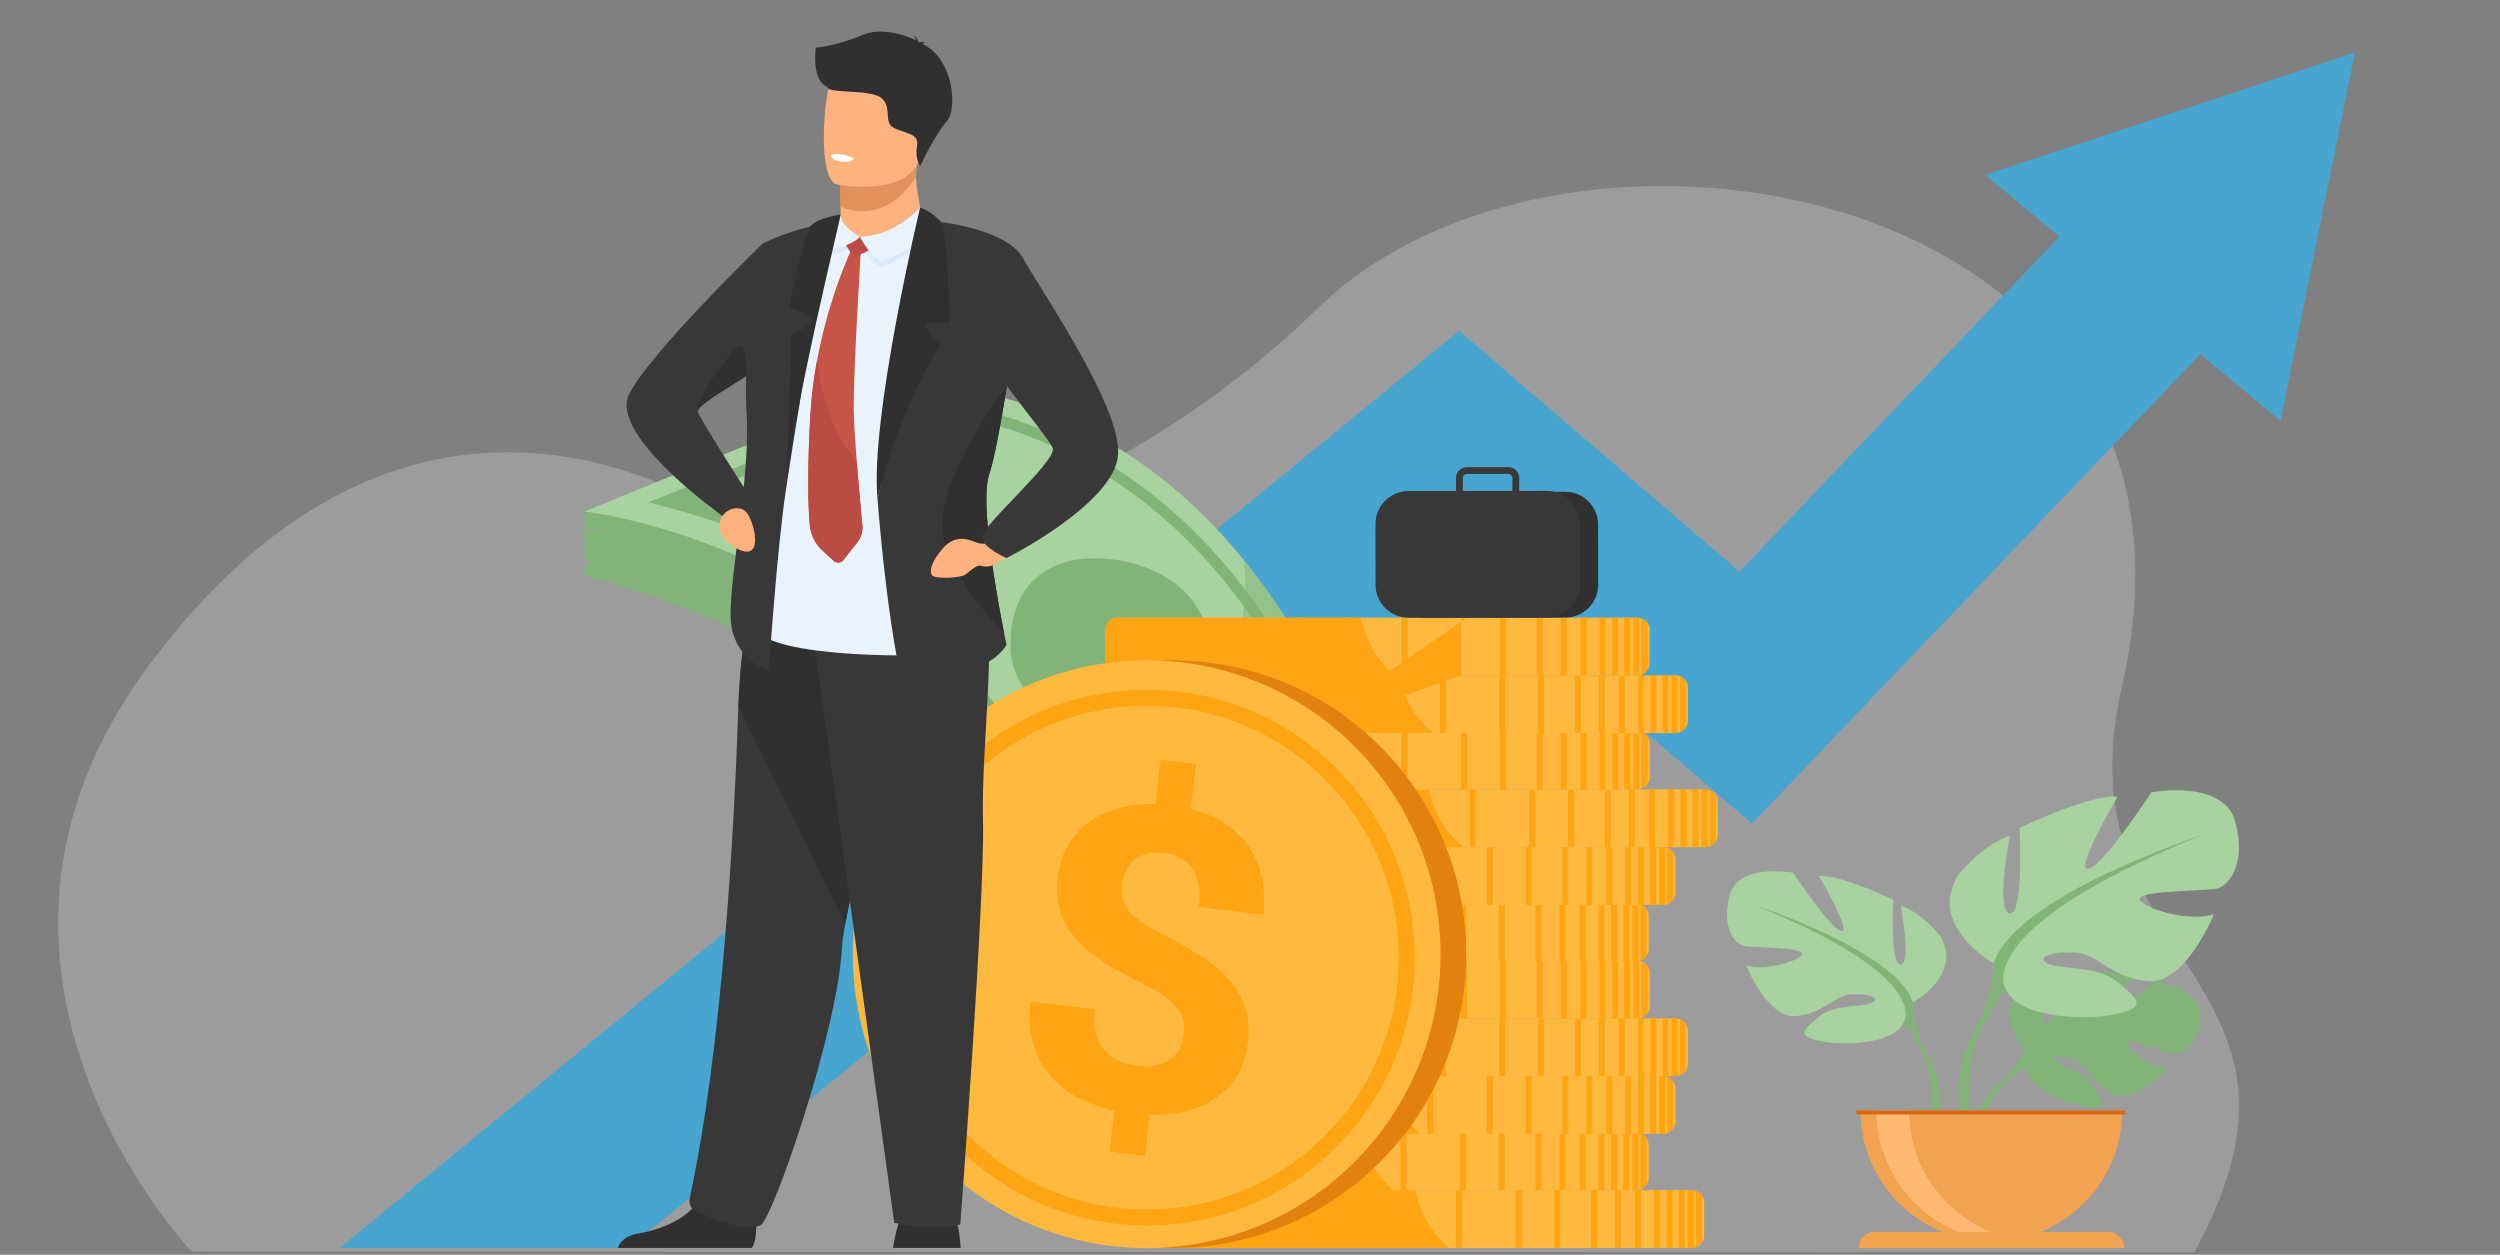 <?xml version="1.0" encoding="utf-8"?>
<!-- Generator: Adobe Illustrator 25.0.0, SVG Export Plug-In . SVG Version: 6.00 Build 0)  -->
<svg version="1.1" xmlns="http://www.w3.org/2000/svg" xmlns:xlink="http://www.w3.org/1999/xlink" x="0px" y="0px"
	 viewBox="0 0 3199.73 1605.89" style="enable-background:new 0 0 3199.73 1605.89;" xml:space="preserve">
<rect x="0" y="0" width="3199.73" height="1605.89" fill="#808080" stroke="none"/>
<style type="text/css">
	.st0{opacity:0.39;fill:#C9C9C9;}
	.st1{fill:#47A5CF;}
	.st2{fill:#82B378;}
	.st3{fill:#A8D29F;}
	.st4{opacity:0.5;fill:#82B378;}
	.st5{fill:#FFB93E;}
	.st6{fill:#FFA412;}
	.st7{fill:#E2810E;}
	.st8{fill:#F1A34F;}
	.st9{fill:#FFB973;}
	.st10{fill:#D86713;}
	.st11{fill:#FFB27D;}
	.st12{fill:#E2915A;}
	.st13{fill:#303030;}
	.st14{fill:#383838;}
	.st15{fill:#E9F3FE;}
	.st16{fill:#FFFFFF;}
	.st17{fill:#D9E9F9;}
	.st18{fill:#C65447;}
	.st19{fill:#BA4C43;}
</style>
<g id="Layer_1">
</g>
<g id="_x3C_Layer_x3E_">
	<g>
		<path class="st0" d="M245.54,1601.95c0,0-342.78-358.3-57.97-746.21c252.7-344.18,547.32-320.65,763.48-180.98
			c92.06,59.49,435.98,10.74,736.72-281.32c320.18-310.93,1176.6-158.2,1028.02,485.3c-82.73,358.29,286.78,368.51,92.64,723.96
			L245.54,1601.95z"/>
		<polygon class="st1" points="3013.94,67.3 2540.78,223.79 2635.77,302.95 2635.77,302.95 2226.34,731.55 1867.46,423.41 
			434.91,1597.2 447.52,1597.4 804.39,1597.4 1863.94,729.24 2242.29,1054.1 2816.18,453.32 2816.18,453.31 2918.71,538.76 		"/>
		<g>
			<g>
				<path class="st2" d="M1336.02,1311.8l-108.69-9.35c0,0,6.28-67.01-12.84-156.39c-14.11-66.02-42.08-144.24-96.66-216.69
					c-93.09-123.54-369.58-192.66-369.58-192.66v-15.99l9.94-1.08c0,0-4.28-2.99-9.94-4.72v-37.81c8.17-0.12,19.87,0.37,31.42,3.08
					c-6.48-1.61-20.29-4.78-31.42-5.64v-19.88c400.53,10.71,531.16,252.64,572.09,439.88
					C1346.55,1214.38,1336.02,1311.8,1336.02,1311.8z"/>
				<path class="st3" d="M1811.71,1276.64l-475.7,35.17c-2.46-73.27-21.59-149.04-40.08-206.49
					c-18.49-57.44-36.38-96.57-36.38-96.57c-142.31-311.82-511.31-354.08-511.31-354.08l409.56-167.73
					c197.85,14.89,336.66,109.91,433.75,229.22C1781.69,949.84,1811.71,1276.64,1811.71,1276.64z"/>
			</g>
			<path class="st4" d="M1811.71,1276.64l-475.7,35.17l-108.69-9.35c0,0,6.28-67.01-12.84-156.39
				c22.66-13.65,49.61-27.28,81.45-40.75c8.36-3.54,16.49-7.13,24.39-10.77c302.88-139.79,274.67-357.55,271.21-378.38
				C1781.69,949.84,1811.71,1276.64,1811.71,1276.64z"/>
			<g>
				<path class="st2" d="M1774.3,1313.27l-423.93-8.2l1.5-8.16c0.23-1.24,22-125.53-28.83-266.85
					c-29.78-82.79-78.32-155.22-144.29-215.28c-82.64-75.24-193.08-131.23-328.25-166.44l-20.82-5.42l330.88-131.68l1.27-0.03
					c3.58-0.08,88.8-1.37,198.35,50.44c64.21,30.37,123.33,72.8,175.7,126.12c65.35,66.52,120.32,150.26,163.39,248.88
					c3.4,7.58,83.93,188.36,79.67,296.91l-0.01,0.13L1774.3,1313.27z M1366.99,1291.28l394.02,7.62l3.84-65.97
					c1.69-43.36-11.31-107.28-37.59-184.86c-19.96-58.94-40.68-105.27-40.89-105.73c-42.32-96.91-96.2-179.09-160.18-244.32
					c-51.11-52.11-108.76-93.6-171.35-123.31c-67.91-32.23-127.12-43.46-161.4-47.36c-18-2.05-36.21,0.38-53.04,7.07L911.09,625.7
					c-11.96,4.76-11.35,21.86,0.9,25.81c111.52,35.91,204.36,87.28,276.58,153.13c67.68,61.71,117.47,136.15,147.96,221.26
					c27.11,75.65,33.62,145.89,34.31,191.48C1371.38,1252.76,1368.67,1278.81,1366.99,1291.28z"/>
			</g>
			<path class="st2" d="M1546.2,826.16c0,69.84-40.91,112.04-110.75,112.04c-69.84,0-142.16-42.2-142.16-112.04
				c0-69.84,38.68-111.61,108.52-111.61S1546.2,756.32,1546.2,826.16z"/>
		</g>
		<g>
			<g>
				<path class="st5" d="M2181.17,1539.4v41.73c0,3.33-1.01,6.41-2.75,8.98c-1.83,2.7-4.46,4.83-7.55,6.02
					c-0.94,0.37-1.93,0.65-2.94,0.83c-0.92,0.17-1.87,0.26-2.83,0.26h-664.7c-8.57,0-15.63-6.79-16.06-15.26
					c-0.01-0.28-0.02-0.55-0.02-0.83v-41.73c0-0.27,0.01-0.55,0.02-0.83c0.44-8.46,7.49-15.25,16.06-15.25h664.7
					c0.97,0,1.91,0.09,2.83,0.26c1.01,0.18,2,0.45,2.94,0.83c3.09,1.19,5.72,3.32,7.55,6.02
					C2180.16,1532.99,2181.17,1536.07,2181.17,1539.4z"/>
				<path class="st6" d="M1854.77,1597.21h-356.11c-7.65,0-13.95-6.79-14.34-15.26c-0.01-0.28-0.02-0.55-0.02-0.83v-41.73
					c0-0.27,0.01-0.55,0.02-0.83c0.39-8.46,6.69-15.25,14.34-15.25h312.37C1816.03,1545.07,1827.65,1575.16,1854.77,1597.21z"/>
				<g>
					<rect x="2092.74" y="1523.32" class="st6" width="7.55" height="73.9"/>
					<rect x="2067.16" y="1523.32" class="st6" width="7.56" height="73.9"/>
					<rect x="2036.5" y="1523.32" class="st6" width="7.55" height="73.9"/>
					<rect x="1989.49" y="1523.32" class="st6" width="7.55" height="73.9"/>
					<rect x="1939.79" y="1523.32" class="st6" width="7.55" height="73.9"/>
					<rect x="1863.58" y="1523.32" class="st6" width="7.55" height="73.9"/>
					<rect x="1792.24" y="1523.32" class="st6" width="7.56" height="73.9"/>
					<rect x="1728.53" y="1523.32" class="st6" width="7.55" height="73.9"/>
					<rect x="2117.08" y="1523.32" class="st6" width="7.55" height="73.9"/>
					<rect x="2133.16" y="1523.32" class="st6" width="7.55" height="73.9"/>
					<rect x="2148.69" y="1523.32" class="st6" width="7.55" height="73.9"/>
					<path class="st6" d="M2167.92,1523.57v73.38c-0.92,0.17-1.87,0.26-2.83,0.26h-4.72v-73.89h4.72
						C2166.06,1523.32,2167,1523.41,2167.92,1523.57z"/>
					<path class="st6" d="M2178.42,1530.42v59.69c-1.83,2.7-4.46,4.83-7.55,6.02v-71.73
						C2173.95,1525.59,2176.58,1527.72,2178.42,1530.42z"/>
				</g>
			</g>
			<g>
				<path class="st5" d="M2110.1,1465.5v41.73c0,3.33-1.01,6.41-2.76,8.98c-1.83,2.7-4.46,4.83-7.55,6.02
					c-0.94,0.37-1.93,0.65-2.94,0.83c-0.92,0.17-1.87,0.26-2.83,0.26h-664.7c-8.57,0-15.63-6.79-16.07-15.26
					c-0.01-0.28-0.02-0.55-0.02-0.83v-41.73c0-0.27,0.01-0.55,0.02-0.83c0.44-8.46,7.49-15.25,16.07-15.25h664.7
					c0.43,0,0.85,0.02,1.27,0.05c0.18,0.01,0.37,0.03,0.54,0.06c0.2,0.02,0.4,0.04,0.59,0.08c0.14,0.02,0.29,0.05,0.43,0.07
					c1.01,0.18,2,0.45,2.94,0.83c0.14,0.05,0.27,0.11,0.42,0.17c0.13,0.05,0.28,0.12,0.41,0.18c0.27,0.12,0.54,0.26,0.81,0.39
					c0.15,0.08,0.31,0.17,0.46,0.26c0.14,0.08,0.27,0.15,0.41,0.24c0.26,0.15,0.51,0.31,0.76,0.48c0.28,0.2,0.56,0.4,0.83,0.61
					c0.21,0.16,0.42,0.33,0.62,0.51c0.01,0.01,0.03,0.02,0.04,0.03c0.13,0.12,0.28,0.24,0.41,0.37c0.41,0.37,0.8,0.78,1.16,1.2
					c0.12,0.12,0.22,0.25,0.32,0.37c0.1,0.12,0.2,0.26,0.31,0.39c0.2,0.27,0.41,0.54,0.59,0.82
					C2109.09,1459.09,2110.1,1462.18,2110.1,1465.5z"/>
				<path class="st6" d="M1783.7,1523.32H1427.6c-7.66,0-13.95-6.79-14.34-15.26c-0.01-0.28-0.02-0.55-0.02-0.83v-41.73
					c0-0.27,0.01-0.55,0.02-0.83c0.39-8.46,6.68-15.25,14.34-15.25h312.37c0.14,0.6,0.29,1.21,0.43,1.82
					C1745.62,1472.83,1757.32,1501.87,1783.7,1523.32z"/>
				<g>
					<rect x="2021.67" y="1449.42" class="st6" width="7.55" height="73.9"/>
					<rect x="1996.1" y="1449.42" class="st6" width="7.55" height="73.9"/>
					<rect x="1965.43" y="1449.42" class="st6" width="7.55" height="73.9"/>
					<rect x="1918.42" y="1449.42" class="st6" width="7.55" height="73.9"/>
					<rect x="1868.72" y="1449.42" class="st6" width="7.55" height="73.9"/>
					<rect x="1792.52" y="1449.42" class="st6" width="7.55" height="73.9"/>
					<rect x="1721.17" y="1449.42" class="st6" width="7.55" height="73.9"/>
					<rect x="1657.46" y="1449.42" class="st6" width="7.55" height="73.9"/>
					<rect x="2046.01" y="1449.42" class="st6" width="7.56" height="73.9"/>
					<rect x="2062.09" y="1449.42" class="st6" width="7.55" height="73.9"/>
					<rect x="2077.62" y="1449.42" class="st6" width="7.55" height="73.9"/>
					<path class="st6" d="M2096.86,1449.68v73.38c-0.92,0.17-1.87,0.26-2.83,0.26h-4.72v-73.89h4.72
						C2094.99,1449.42,2095.93,1449.51,2096.86,1449.68z"/>
					<path class="st6" d="M2107.35,1456.52v59.69c-1.83,2.7-4.46,4.83-7.55,6.02v-71.72
						C2102.88,1451.7,2105.52,1453.82,2107.35,1456.52z"/>
				</g>
			</g>
			<g>
				<path class="st5" d="M2144.45,1393.43v41.73c0,3.33-1.01,6.41-2.76,8.98c-1.83,2.7-4.46,4.83-7.55,6.02
					c-0.94,0.38-1.93,0.65-2.94,0.83c-0.92,0.17-1.87,0.26-2.84,0.26h-664.7c-2.67,0-5.19-0.66-7.41-1.82
					c-4.7-2.46-8.06-7.19-8.6-12.71c-0.03-0.24-0.04-0.48-0.05-0.72c-0.01-0.28-0.02-0.55-0.02-0.83v-41.73
					c0-0.28,0.01-0.55,0.02-0.83c0.44-8.46,7.49-15.26,16.06-15.26h664.7c0.97,0,1.91,0.09,2.84,0.26c1.01,0.18,2,0.45,2.94,0.83
					c3.08,1.19,5.71,3.32,7.55,6.02C2143.43,1387.02,2144.45,1390.11,2144.45,1393.43z"/>
				<path class="st6" d="M1818.04,1451.24h-356.11c-2.38,0-4.63-0.66-6.61-1.82c-4.2-2.46-7.2-7.19-7.67-12.71
					c-0.03-0.24-0.04-0.48-0.05-0.72c-0.01-0.28-0.02-0.55-0.02-0.83v-41.73c0-0.28,0.01-0.55,0.02-0.83
					c0.39-8.46,6.69-15.26,14.34-15.26h312.38c4.85,21.16,15.98,50.2,41.54,72.07C1816.58,1450.03,1817.31,1450.64,1818.04,1451.24z
					"/>
				<g>
					<rect x="2056.01" y="1377.35" class="st6" width="7.55" height="73.9"/>
					<rect x="2030.44" y="1377.35" class="st6" width="7.55" height="73.9"/>
					<rect x="1999.77" y="1377.35" class="st6" width="7.55" height="73.9"/>
					<rect x="1952.77" y="1377.35" class="st6" width="7.55" height="73.9"/>
					<rect x="1903.06" y="1377.35" class="st6" width="7.55" height="73.9"/>
					<rect x="1826.86" y="1377.35" class="st6" width="7.55" height="73.9"/>
					<rect x="1755.51" y="1377.35" class="st6" width="7.55" height="73.9"/>
					<rect x="1691.8" y="1377.35" class="st6" width="7.55" height="73.9"/>
					<rect x="2080.35" y="1377.35" class="st6" width="7.55" height="73.9"/>
					<rect x="2096.43" y="1377.35" class="st6" width="7.55" height="73.9"/>
					<rect x="2111.96" y="1377.35" class="st6" width="7.55" height="73.9"/>
					<path class="st6" d="M2131.2,1377.61v73.38c-0.92,0.17-1.87,0.26-2.84,0.26h-4.72v-73.89h4.72
						C2129.33,1377.35,2130.28,1377.44,2131.2,1377.61z"/>
					<path class="st6" d="M2141.69,1384.45v59.69c-1.83,2.7-4.46,4.83-7.55,6.02v-71.73
						C2137.23,1379.62,2139.86,1381.75,2141.69,1384.45z"/>
				</g>
			</g>
			<g>
				<path class="st5" d="M2160.37,1319.54v41.73c0,3.33-1.01,6.41-2.76,8.98c-1.83,2.7-4.46,4.83-7.55,6.02
					c-0.94,0.37-1.93,0.65-2.94,0.83c-0.92,0.17-1.87,0.26-2.84,0.26h-664.7c-8.57,0-15.63-6.79-16.06-15.25
					c-0.01-0.28-0.02-0.55-0.02-0.83v-41.73c0-0.28,0.01-0.55,0.02-0.83c0.4-7.83,6.47-14.22,14.16-15.14
					c0.62-0.08,1.25-0.12,1.9-0.12h664.7c0.97,0,1.91,0.09,2.84,0.26c1.01,0.18,2,0.45,2.94,0.83c3.08,1.19,5.72,3.32,7.55,6.02
					C2159.36,1313.13,2160.37,1316.21,2160.37,1319.54z"/>
				<path class="st6" d="M1833.97,1377.35h-356.1c-7.65,0-13.95-6.79-14.34-15.25c-0.01-0.28-0.02-0.55-0.02-0.83v-41.73
					c0-0.28,0.01-0.55,0.02-0.83c0.36-7.82,5.78-14.22,12.64-15.14c0.55-0.08,1.12-0.12,1.7-0.12h312.37
					c0.01,0.04,0.02,0.08,0.03,0.12C1795.27,1325.31,1806.9,1355.33,1833.97,1377.35z"/>
				<g>
					<rect x="2071.93" y="1303.45" class="st6" width="7.56" height="73.9"/>
					<rect x="2046.36" y="1303.45" class="st6" width="7.55" height="73.9"/>
					<rect x="2015.7" y="1303.45" class="st6" width="7.55" height="73.9"/>
					<rect x="1968.69" y="1303.45" class="st6" width="7.55" height="73.9"/>
					<rect x="1918.98" y="1303.45" class="st6" width="7.55" height="73.9"/>
					<rect x="1842.78" y="1303.45" class="st6" width="7.56" height="73.9"/>
					<rect x="1771.44" y="1303.45" class="st6" width="7.55" height="73.9"/>
					<rect x="1707.72" y="1303.45" class="st6" width="7.56" height="73.9"/>
					<rect x="2096.27" y="1303.45" class="st6" width="7.55" height="73.9"/>
					<rect x="2112.36" y="1303.45" class="st6" width="7.55" height="73.9"/>
					<rect x="2127.88" y="1303.45" class="st6" width="7.56" height="73.9"/>
					<path class="st6" d="M2147.12,1303.71v73.38c-0.92,0.17-1.87,0.26-2.84,0.26h-4.72v-73.89h4.72
						C2145.26,1303.45,2146.2,1303.54,2147.12,1303.71z"/>
					<path class="st6" d="M2157.61,1310.55v59.69c-1.83,2.7-4.46,4.83-7.55,6.02v-71.73
						C2153.15,1305.73,2155.78,1307.85,2157.61,1310.55z"/>
				</g>
			</g>
			<g>
				<path class="st5" d="M2111.5,1245.76v41.73c0,3.32-1.01,6.41-2.75,8.98c-1.83,2.7-4.46,4.83-7.55,6.02
					c-0.94,0.38-1.93,0.65-2.94,0.83c-0.31,0.05-0.62,0.11-0.93,0.14c-0.17,0.02-0.35,0.04-0.52,0.05
					c-0.17,0.02-0.35,0.03-0.52,0.04c-0.29,0.02-0.57,0.03-0.85,0.03h-664.7c-8.57,0-15.63-6.79-16.06-15.26
					c-0.01-0.28-0.02-0.55-0.02-0.83v-41.73c0-0.28,0.01-0.55,0.02-0.83c0.01-0.23,0.03-0.45,0.04-0.67
					c0.64-6.81,5.58-12.43,12.05-14.08c0.16-0.04,0.33-0.08,0.49-0.12c1.12-0.25,2.28-0.38,3.48-0.38h664.7
					c0.49,0,0.97,0.03,1.44,0.06c0.21,0.03,0.43,0.04,0.64,0.07h0.01c0.25,0.04,0.5,0.08,0.75,0.12c1.01,0.18,2,0.45,2.94,0.83
					c3.09,1.19,5.72,3.31,7.55,6.02C2110.49,1239.35,2111.5,1242.43,2111.5,1245.76z"/>
				<path class="st6" d="M1785.1,1303.57h-356.1c-7.65,0-13.95-6.79-14.34-15.26c-0.01-0.28-0.02-0.55-0.02-0.83v-41.73
					c0-0.28,0.01-0.55,0.02-0.83c0.01-0.23,0.03-0.45,0.04-0.67c0.58-6.96,5.17-12.67,11.14-14.18c0.2-0.06,0.41-0.11,0.62-0.14
					c0.82-0.17,1.67-0.26,2.54-0.26h312.37c0.04,0.18,0.08,0.35,0.12,0.53c5.04,21.67,16.67,51.38,43.46,73.25
					C1785,1303.49,1785.05,1303.53,1785.1,1303.57z"/>
				<g>
					<rect x="2023.06" y="1229.67" class="st6" width="7.55" height="73.89"/>
					<rect x="1997.49" y="1229.67" class="st6" width="7.56" height="73.89"/>
					<rect x="1966.82" y="1229.67" class="st6" width="7.56" height="73.89"/>
					<rect x="1919.82" y="1229.67" class="st6" width="7.55" height="73.89"/>
					<rect x="1870.11" y="1229.67" class="st6" width="7.55" height="73.89"/>
					<rect x="1793.91" y="1229.67" class="st6" width="7.55" height="73.89"/>
					<rect x="1722.57" y="1229.67" class="st6" width="7.55" height="73.89"/>
					<rect x="1658.86" y="1229.67" class="st6" width="7.55" height="73.89"/>
					<rect x="2047.41" y="1229.67" class="st6" width="7.55" height="73.89"/>
					<rect x="2063.49" y="1229.67" class="st6" width="7.55" height="73.89"/>
					<rect x="2079.02" y="1229.67" class="st6" width="7.55" height="73.89"/>
					<path class="st6" d="M2098.25,1229.93v73.38c-0.92,0.17-1.87,0.26-2.84,0.26h-4.72v-73.9h4.72
						C2096.39,1229.67,2097.33,1229.76,2098.25,1229.93z"/>
					<path class="st6" d="M2108.74,1236.78v59.69c-1.83,2.7-4.46,4.83-7.55,6.02v-71.73
						C2104.28,1231.95,2106.91,1234.07,2108.74,1236.78z"/>
				</g>
			</g>
			<g>
				<path class="st5" d="M2110.1,1172.39v41.73c0,3.32-1.01,6.41-2.76,8.98c-1.83,2.7-4.46,4.83-7.55,6.02
					c-0.74,0.29-1.51,0.52-2.29,0.69h-0.02c-0.21,0.05-0.42,0.1-0.63,0.13c-0.92,0.17-1.87,0.26-2.83,0.26h-664.7
					c-0.7,0-1.41-0.05-2.08-0.14c-0.27-0.03-0.53-0.07-0.79-0.12c-7.23-1.31-12.81-7.5-13.19-14.99c-0.01-0.27-0.02-0.55-0.02-0.83
					v-41.73c0-0.28,0.01-0.55,0.02-0.83c0.44-8.46,7.49-15.26,16.07-15.26h664.7c0.43,0,0.85,0.02,1.27,0.05
					c0.18,0.02,0.37,0.04,0.54,0.05c0.2,0.02,0.4,0.04,0.59,0.08c0.14,0.02,0.29,0.04,0.43,0.07c1.01,0.18,2,0.45,2.94,0.83
					c0.14,0.05,0.27,0.11,0.42,0.17c0.13,0.05,0.28,0.11,0.41,0.18c0.28,0.12,0.54,0.26,0.81,0.39c0.29,0.16,0.59,0.32,0.87,0.5
					c0.26,0.15,0.51,0.31,0.76,0.48c0.28,0.2,0.56,0.4,0.83,0.61c0.21,0.16,0.42,0.33,0.62,0.51c0.01,0.01,0.03,0.02,0.04,0.04
					c0.13,0.12,0.28,0.24,0.41,0.36c0.41,0.37,0.8,0.78,1.16,1.2c0.12,0.12,0.22,0.25,0.32,0.37c0.1,0.13,0.2,0.26,0.31,0.39
					c0.2,0.27,0.41,0.54,0.59,0.82C2109.09,1165.98,2110.1,1169.06,2110.1,1172.39z"/>
				<path class="st6" d="M1783.7,1230.2H1427.6c-0.29,0-0.57-0.01-0.84-0.03c-0.31-0.02-0.61-0.05-0.92-0.1
					c-6.85-0.94-12.22-7.33-12.58-15.13c-0.01-0.27-0.02-0.55-0.02-0.83v-41.73c0-0.28,0.01-0.55,0.02-0.83
					c0.39-8.46,6.68-15.26,14.34-15.26h312.37c0.14,0.6,0.29,1.21,0.43,1.82c5.17,21.41,16.74,50.15,42.67,71.55
					C1783.28,1229.85,1783.49,1230.02,1783.7,1230.2z"/>
				<g>
					<rect x="2021.67" y="1156.31" class="st6" width="7.55" height="73.89"/>
					<rect x="1996.1" y="1156.31" class="st6" width="7.55" height="73.89"/>
					<rect x="1965.43" y="1156.31" class="st6" width="7.55" height="73.89"/>
					<rect x="1918.42" y="1156.31" class="st6" width="7.55" height="73.89"/>
					<rect x="1868.72" y="1156.31" class="st6" width="7.55" height="73.89"/>
					<rect x="1792.52" y="1156.31" class="st6" width="7.55" height="73.89"/>
					<rect x="1721.17" y="1156.31" class="st6" width="7.55" height="73.89"/>
					<rect x="1657.46" y="1156.31" class="st6" width="7.55" height="73.89"/>
					<rect x="2046.01" y="1156.31" class="st6" width="7.56" height="73.89"/>
					<rect x="2062.09" y="1156.31" class="st6" width="7.55" height="73.89"/>
					<rect x="2077.62" y="1156.31" class="st6" width="7.55" height="73.89"/>
					<path class="st6" d="M2096.86,1156.56v73.38c-0.92,0.17-1.87,0.26-2.83,0.26h-4.72v-73.9h4.72
						C2094.99,1156.3,2095.93,1156.39,2096.86,1156.56z"/>
					<path class="st6" d="M2107.35,1163.41v59.69c-1.83,2.7-4.46,4.83-7.55,6.02v-71.73
						C2102.88,1158.58,2105.52,1160.7,2107.35,1163.41z"/>
				</g>
			</g>
			<g>
				<path class="st5" d="M2144.45,1100.31v41.73c0,3.33-1.01,6.41-2.76,8.98c-1.83,2.7-4.46,4.83-7.55,6.02
					c-0.94,0.37-1.93,0.65-2.94,0.83c-0.92,0.17-1.87,0.26-2.84,0.26h-664.7c-2.67,0-5.19-0.66-7.41-1.82
					c-4.7-2.46-8.06-7.19-8.6-12.71c-0.03-0.24-0.04-0.48-0.05-0.72c-0.01-0.28-0.02-0.55-0.02-0.83v-41.73
					c0-0.27,0.01-0.55,0.02-0.83c0.44-8.46,7.49-15.26,16.06-15.26h664.7c0.97,0,1.91,0.09,2.84,0.26c1.01,0.18,2,0.45,2.94,0.83
					c3.08,1.19,5.71,3.32,7.55,6.02C2143.43,1093.9,2144.45,1096.99,2144.45,1100.31z"/>
				<path class="st6" d="M1818.04,1158.13h-356.11c-2.38,0-4.63-0.66-6.61-1.82c-4.2-2.46-7.2-7.19-7.67-12.71
					c-0.03-0.24-0.04-0.48-0.05-0.72c-0.01-0.28-0.02-0.55-0.02-0.83v-41.73c0-0.27,0.01-0.55,0.02-0.83
					c0.39-8.46,6.69-15.26,14.34-15.26h312.38c4.85,21.16,15.98,50.2,41.54,72.07C1816.58,1156.92,1817.31,1157.52,1818.04,1158.13z
					"/>
				<g>
					<rect x="2056.01" y="1084.23" class="st6" width="7.55" height="73.89"/>
					<rect x="2030.44" y="1084.23" class="st6" width="7.55" height="73.89"/>
					<rect x="1999.77" y="1084.23" class="st6" width="7.55" height="73.89"/>
					<rect x="1952.77" y="1084.23" class="st6" width="7.55" height="73.89"/>
					<rect x="1903.06" y="1084.23" class="st6" width="7.55" height="73.89"/>
					<rect x="1826.86" y="1084.23" class="st6" width="7.55" height="73.89"/>
					<rect x="1755.51" y="1084.23" class="st6" width="7.55" height="73.89"/>
					<rect x="1691.8" y="1084.23" class="st6" width="7.55" height="73.89"/>
					<rect x="2080.35" y="1084.23" class="st6" width="7.55" height="73.89"/>
					<rect x="2096.43" y="1084.23" class="st6" width="7.55" height="73.89"/>
					<rect x="2111.96" y="1084.23" class="st6" width="7.55" height="73.89"/>
					<path class="st6" d="M2131.2,1084.49v73.38c-0.92,0.17-1.87,0.26-2.84,0.26h-4.72v-73.9h4.72
						C2129.33,1084.23,2130.28,1084.32,2131.2,1084.49z"/>
					<path class="st6" d="M2141.69,1091.34v59.69c-1.83,2.7-4.46,4.83-7.55,6.02v-71.73
						C2137.23,1086.51,2139.86,1088.63,2141.69,1091.34z"/>
				</g>
			</g>
			<g>
				<path class="st5" d="M2198.77,1026.42v41.73c0,3.33-1.01,6.41-2.75,8.98c-1.83,2.7-4.46,4.83-7.55,6.02
					c-0.94,0.37-1.93,0.65-2.94,0.83c-0.92,0.17-1.87,0.26-2.83,0.26h-664.7c-8.57,0-15.63-6.79-16.06-15.25
					c-0.01-0.28-0.02-0.55-0.02-0.83v-41.73c0-0.28,0.01-0.55,0.02-0.83c0.4-7.82,6.47-14.22,14.16-15.14
					c0.62-0.08,1.26-0.12,1.9-0.12h664.7c0.97,0,1.91,0.09,2.83,0.26c1.01,0.18,2,0.45,2.94,0.83c3.09,1.19,5.72,3.32,7.55,6.02
					C2197.75,1020.01,2198.77,1023.09,2198.77,1026.42z"/>
				<path class="st6" d="M1872.36,1084.23h-356.1c-7.65,0-13.95-6.79-14.34-15.25c-0.01-0.28-0.02-0.55-0.02-0.83v-41.73
					c0-0.28,0.01-0.55,0.02-0.83c0.36-7.82,5.78-14.22,12.64-15.14c0.55-0.08,1.12-0.12,1.7-0.12h312.37
					c0.01,0.04,0.02,0.08,0.03,0.12C1833.67,1032.2,1845.29,1062.21,1872.36,1084.23z"/>
				<g>
					<rect x="2110.33" y="1010.34" class="st6" width="7.55" height="73.89"/>
					<rect x="2084.76" y="1010.34" class="st6" width="7.55" height="73.89"/>
					<rect x="2054.09" y="1010.34" class="st6" width="7.55" height="73.89"/>
					<rect x="2007.09" y="1010.34" class="st6" width="7.55" height="73.89"/>
					<rect x="1957.38" y="1010.34" class="st6" width="7.55" height="73.89"/>
					<rect x="1881.18" y="1010.34" class="st6" width="7.55" height="73.89"/>
					<rect x="1809.83" y="1010.34" class="st6" width="7.55" height="73.89"/>
					<rect x="1746.13" y="1010.34" class="st6" width="7.55" height="73.89"/>
					<rect x="2134.67" y="1010.34" class="st6" width="7.56" height="73.89"/>
					<rect x="2150.76" y="1010.34" class="st6" width="7.55" height="73.89"/>
					<rect x="2166.28" y="1010.34" class="st6" width="7.55" height="73.89"/>
					<path class="st6" d="M2185.52,1010.59v73.38c-0.92,0.17-1.87,0.26-2.84,0.26h-4.72v-73.9h4.72
						C2183.66,1010.34,2184.6,1010.42,2185.52,1010.59z"/>
					<path class="st6" d="M2196.01,1017.44v59.69c-1.83,2.7-4.46,4.83-7.55,6.02v-71.73
						C2191.55,1012.61,2194.18,1014.74,2196.01,1017.44z"/>
				</g>
			</g>
			<g>
				<path class="st5" d="M2111.5,952.64v41.73c0,3.33-1.01,6.41-2.75,8.98c-1.83,2.7-4.46,4.83-7.55,6.02
					c-0.94,0.37-1.93,0.65-2.94,0.83c-0.31,0.05-0.62,0.11-0.93,0.14c-0.25,0.04-0.5,0.05-0.75,0.07c-0.12,0.01-0.25,0.02-0.37,0.03
					c-0.26,0.01-0.52,0.02-0.78,0.02h-664.7c-8.57,0-15.63-6.79-16.06-15.26c-0.01-0.28-0.02-0.55-0.02-0.83v-41.73
					c0-0.27,0.01-0.55,0.02-0.83c0.44-8.46,7.49-15.26,16.06-15.26h664.7c0.28,0,0.57,0.01,0.85,0.03c0.67,0.04,1.33,0.12,1.98,0.23
					c1.01,0.18,2,0.45,2.94,0.83c0.48,0.19,0.95,0.39,1.39,0.62c0.29,0.14,0.56,0.28,0.83,0.44c0.03,0.01,0.06,0.03,0.09,0.05
					c0.28,0.16,0.54,0.33,0.81,0.51c0.05,0.03,0.1,0.06,0.13,0.09c0.25,0.16,0.49,0.34,0.72,0.52c0.57,0.43,1.1,0.89,1.6,1.39
					c0.16,0.15,0.31,0.31,0.45,0.47c0.03,0.03,0.05,0.05,0.08,0.09c0.1,0.1,0.19,0.2,0.28,0.3c0.02,0.02,0.04,0.05,0.05,0.06
					c0.16,0.19,0.32,0.38,0.47,0.59c0.22,0.28,0.44,0.57,0.64,0.87C2110.49,946.23,2111.5,949.31,2111.5,952.64z"/>
				<path class="st6" d="M1785.1,1010.45h-356.1c-7.65,0-13.95-6.79-14.34-15.26c-0.01-0.28-0.02-0.55-0.02-0.83v-41.73
					c0-0.27,0.01-0.55,0.02-0.83c0.39-8.46,6.69-15.26,14.34-15.26h312.37c0.12,0.56,0.26,1.13,0.41,1.71
					c5.18,21.56,16.86,50.59,43.18,72.07C1785,1010.37,1785.05,1010.42,1785.1,1010.45z"/>
				<g>
					<rect x="2023.06" y="936.56" class="st6" width="7.55" height="73.9"/>
					<rect x="1997.49" y="936.56" class="st6" width="7.56" height="73.9"/>
					<rect x="1966.82" y="936.56" class="st6" width="7.56" height="73.9"/>
					<rect x="1919.82" y="936.56" class="st6" width="7.55" height="73.9"/>
					<rect x="1870.11" y="936.56" class="st6" width="7.55" height="73.9"/>
					<rect x="1793.91" y="936.56" class="st6" width="7.55" height="73.9"/>
					<rect x="1722.57" y="936.56" class="st6" width="7.55" height="73.9"/>
					<rect x="1658.86" y="936.56" class="st6" width="7.55" height="73.9"/>
					<rect x="2047.41" y="936.56" class="st6" width="7.55" height="73.9"/>
					<rect x="2063.49" y="936.56" class="st6" width="7.55" height="73.9"/>
					<rect x="2079.02" y="936.56" class="st6" width="7.55" height="73.9"/>
					<path class="st6" d="M2098.25,936.81v73.38c-0.92,0.17-1.87,0.26-2.84,0.26h-4.72v-73.9h4.72
						C2096.39,936.56,2097.33,936.64,2098.25,936.81z"/>
					<path class="st6" d="M2108.74,943.66v59.69c-1.83,2.7-4.46,4.83-7.55,6.02v-71.73
						C2104.28,938.83,2106.91,940.96,2108.74,943.66z"/>
				</g>
			</g>
			<g>
				<path class="st5" d="M2160.37,880.45v41.73c0,3.33-1.01,6.41-2.76,8.98c-1.83,2.7-4.46,4.83-7.55,6.02
					c-0.94,0.37-1.93,0.65-2.94,0.83c-0.92,0.17-1.87,0.26-2.84,0.26h-664.7c-2.58,0-5.02-0.61-7.18-1.71
					c-4.85-2.43-8.31-7.25-8.84-12.89c-0.02-0.21-0.03-0.44-0.04-0.66c-0.01-0.28-0.02-0.55-0.02-0.83v-41.73
					c0-0.28,0.01-0.55,0.02-0.83c0.4-7.83,6.47-14.22,14.16-15.14c0.62-0.08,1.25-0.12,1.9-0.12h664.7c0.97,0,1.91,0.09,2.84,0.26
					c1.01,0.18,2,0.45,2.94,0.83c3.08,1.19,5.72,3.32,7.55,6.02C2159.36,874.04,2160.37,877.13,2160.37,880.45z"/>
				<path class="st6" d="M1833.97,938.26h-356.1c-2.3,0-4.48-0.61-6.41-1.71c-4.33-2.43-7.42-7.25-7.89-12.89
					c-0.02-0.21-0.03-0.44-0.04-0.66c-0.01-0.28-0.02-0.55-0.02-0.83v-41.73c0-0.28,0.01-0.55,0.02-0.83
					c0.36-7.82,5.78-14.22,12.64-15.14c0.55-0.08,1.12-0.12,1.7-0.12h312.37c0.01,0.04,0.02,0.08,0.03,0.12
					c4.87,21.19,16.05,50.23,41.66,72.07C1832.59,937.13,1833.27,937.7,1833.97,938.26z"/>
				<g>
					<rect x="2071.93" y="864.37" class="st6" width="7.56" height="73.89"/>
					<rect x="2046.36" y="864.37" class="st6" width="7.55" height="73.89"/>
					<rect x="2015.7" y="864.37" class="st6" width="7.55" height="73.89"/>
					<rect x="1968.69" y="864.37" class="st6" width="7.55" height="73.89"/>
					<rect x="1918.98" y="864.37" class="st6" width="7.55" height="73.89"/>
					<rect x="1842.78" y="864.37" class="st6" width="7.56" height="73.89"/>
					<rect x="1771.44" y="864.37" class="st6" width="7.55" height="73.89"/>
					<rect x="1707.72" y="864.37" class="st6" width="7.56" height="73.89"/>
					<rect x="2096.27" y="864.37" class="st6" width="7.55" height="73.89"/>
					<rect x="2112.36" y="864.37" class="st6" width="7.55" height="73.89"/>
					<rect x="2127.88" y="864.37" class="st6" width="7.56" height="73.89"/>
					<path class="st6" d="M2147.12,864.62V938c-0.92,0.17-1.87,0.26-2.84,0.26h-4.72v-73.9h4.72
						C2145.26,864.37,2146.2,864.45,2147.12,864.62z"/>
					<path class="st6" d="M2157.61,871.47v59.69c-1.83,2.7-4.46,4.83-7.55,6.02v-71.73
						C2153.15,866.64,2155.78,868.77,2157.61,871.47z"/>
				</g>
			</g>
			<g>
				<path class="st5" d="M2111.5,806.67v41.73c0,3.33-1.01,6.41-2.75,8.98c-1.83,2.7-4.46,4.83-7.55,6.02
					c-0.94,0.37-1.93,0.65-2.94,0.83c-0.31,0.05-0.62,0.11-0.93,0.14c-0.17,0.02-0.35,0.04-0.52,0.05
					c-0.17,0.02-0.35,0.03-0.52,0.04c-0.29,0.02-0.57,0.03-0.85,0.03h-664.7c-8.57,0-15.63-6.79-16.06-15.26
					c-0.01-0.28-0.02-0.55-0.02-0.83v-41.73c0-0.28,0.01-0.55,0.02-0.83c0.44-8.46,7.49-15.26,16.06-15.26h664.7
					c0.97,0,1.91,0.09,2.84,0.26c1.01,0.18,2,0.45,2.94,0.83c3.09,1.19,5.72,3.32,7.55,6.02
					C2110.49,800.26,2111.5,803.35,2111.5,806.67z"/>
				<path class="st6" d="M1785.1,864.48h-356.1c-7.65,0-13.95-6.79-14.34-15.26c-0.01-0.28-0.02-0.55-0.02-0.83v-41.73
					c0-0.28,0.01-0.55,0.02-0.83c0.39-8.46,6.69-15.26,14.34-15.26h312.37c4.98,21.72,16.57,51.73,43.59,73.78
					C1785,864.4,1785.05,864.45,1785.1,864.48z"/>
				<g>
					<rect x="2023.06" y="790.59" class="st6" width="7.55" height="73.9"/>
					<rect x="1997.49" y="790.59" class="st6" width="7.56" height="73.9"/>
					<rect x="1966.82" y="790.59" class="st6" width="7.56" height="73.9"/>
					<rect x="1919.82" y="790.59" class="st6" width="7.55" height="73.9"/>
					<polygon class="st6" points="1666.41,936.56 1870.11,864.48 1870.11,790.59 1877.67,790.59 					"/>
					<rect x="1793.91" y="790.59" class="st6" width="7.55" height="73.9"/>
					<rect x="1722.57" y="790.59" class="st6" width="7.55" height="73.9"/>
					<rect x="1658.86" y="790.59" class="st6" width="7.56" height="73.9"/>
					<rect x="2047.41" y="790.59" class="st6" width="7.55" height="73.9"/>
					<rect x="2063.49" y="790.59" class="st6" width="7.55" height="73.9"/>
					<rect x="2079.02" y="790.59" class="st6" width="7.55" height="73.9"/>
					<path class="st6" d="M2098.25,790.84v73.38c-0.92,0.17-1.87,0.26-2.84,0.26h-4.72v-73.9h4.72
						C2096.39,790.59,2097.33,790.68,2098.25,790.84z"/>
					<path class="st6" d="M2108.74,797.69v59.69c-1.83,2.7-4.46,4.83-7.55,6.02v-71.73
						C2104.28,792.86,2106.91,794.99,2108.74,797.69z"/>
				</g>
			</g>
		</g>
		<g>
			
				<ellipse transform="matrix(0.707 -0.707 0.707 0.707 -423.976 1418.85)" class="st7" cx="1500.72" cy="1221.21" rx="376.19" ry="376.19"/>
			
				<ellipse transform="matrix(0.707 -0.707 0.707 0.707 -433.589 1395.644)" class="st5" cx="1467.9" cy="1221.21" rx="376.19" ry="376.19"/>
			<g>
				<path class="st6" d="M1467.9,1568.4c-91.55,0-177.62-35.65-242.36-100.39c-64.74-64.74-100.39-150.81-100.39-242.36
					c0-91.55,35.65-177.62,100.39-242.36c64.74-64.74,150.81-100.39,242.36-100.39c91.55,0,177.62,35.65,242.36,100.39
					c64.74,64.74,100.39,150.81,100.39,242.36c0,91.55-35.65,177.62-100.39,242.36C1645.52,1532.75,1559.45,1568.4,1467.9,1568.4z
					 M1467.9,903.35c-86.09,0-167.03,33.53-227.9,94.4c-60.88,60.88-94.4,141.81-94.4,227.9c0,86.09,33.52,167.03,94.4,227.9
					c60.88,60.88,141.81,94.4,227.9,94.4c86.09,0,167.03-33.53,227.9-94.4c60.88-60.87,94.4-141.81,94.4-227.9
					c0-86.09-33.53-167.03-94.4-227.9C1634.93,936.88,1553.99,903.35,1467.9,903.35z"/>
			</g>
			<g>
				<path class="st6" d="M1515.08,1325.13c0.88-7.39,0.6-14.02-0.81-19.9c-1.42-5.88-4.22-11.39-8.41-16.53
					c-4.2-5.14-9.8-10.09-16.83-14.85c-7.03-4.76-15.72-9.63-26.08-14.6c-17.8-8.72-33.85-17.54-48.16-26.46
					c-14.32-8.93-26.31-18.7-36.01-29.3c-9.69-10.61-16.78-22.51-21.27-35.72c-4.49-13.2-5.71-28.43-3.66-45.68
					c1.78-14.96,6.05-28.28,12.81-39.98c6.76-11.68,15.62-21.52,26.56-29.51c10.94-7.98,23.61-14.02,38.03-18.11
					c14.42-4.09,30.24-5.92,47.48-5.47l6.7-56.49l45.47,5.39l-6.8,57.29c16.04,4.05,30.3,10.12,42.8,18.2
					c12.49,8.08,22.76,17.87,30.81,29.36c8.05,11.49,13.74,24.61,17.09,39.37c3.33,14.77,3.96,30.95,1.88,48.54l-82.13-9.75
					c2.51-21.12-0.31-37.47-8.44-49.06c-8.14-11.58-20.07-18.31-35.79-20.18c-8.53-1.01-16.01-0.69-22.45,0.95
					c-6.44,1.64-11.89,4.3-16.36,7.96c-4.47,3.67-7.99,8.2-10.55,13.61c-2.56,5.41-4.23,11.37-5,17.88
					c-0.77,6.51-0.53,12.52,0.74,18.02c1.26,5.51,3.95,10.78,8.07,15.82c4.11,5.04,9.76,9.99,16.97,14.86
					c7.2,4.87,16.24,10.09,27.11,15.67c17.56,9.04,33.45,18.07,47.65,27.07c14.2,9.01,26.15,18.86,35.83,29.55
					c9.68,10.7,16.76,22.65,21.25,35.85c4.48,13.21,5.71,28.35,3.69,45.42c-1.84,15.48-6.19,29.07-13.05,40.74
					c-6.86,11.68-15.75,21.42-26.67,29.23c-10.92,7.81-23.66,13.62-38.24,17.42c-14.57,3.8-30.48,5.48-47.72,5.04l-6.23,52.53
					l-45.19-5.36l6.2-52.27c-15.54-3.45-30.34-8.68-44.39-15.7c-14.06-7.02-26.18-16.18-36.37-27.47
					c-10.19-11.29-17.79-24.91-22.82-40.86c-5.03-15.94-6.29-34.48-3.78-55.59l82.13,9.75c-1.48,12.5-0.97,23.13,1.54,31.91
					c2.51,8.77,6.41,16.02,11.69,21.73c5.28,5.71,11.54,10.03,18.78,12.94c7.24,2.91,14.75,4.83,22.52,5.75
					c8.9,1.06,16.85,0.84,23.85-0.65c7-1.49,13.01-3.99,18.04-7.5c5.03-3.51,9.01-7.9,11.94-13.17
					C1512.46,1337.54,1514.31,1331.65,1515.08,1325.13z"/>
			</g>
		</g>
		<g>
			<g>
				<path class="st2" d="M2591.1,1343.04c0,0-40.81-47.61-2.52-77.85c0,0,27.97-16.93,50.78-15.56c0,0-32.32,54.19-21.86,59.58
					c10.45,5.39,31.66-62.98,31.66-62.98s63.65-6.17,84.13,3.67c0,0-54.42,44.53-42.96,47.18c11.46,2.65,70.24-41.06,70.24-41.06
					s59.25,10.08,56.09,46.22c-3.16,36.14-23.57,47.3-32.54,46.34c-8.97-0.96-61.46-21-62.6-13.65
					c-1.14,7.35,30.45,31.38,52.57,32.5c0,0-41.77,46.06-69.53,32.77c-27.76-13.29-30.13-34.37-47.43-42.27
					c-17.3-7.9-32.08-7.88-24.93,0.18c7.14,8.06,38.46,15.89,48.36,33.4c9.89,17.5,18.77,29.31-9.95,24.99
					c-28.72-4.32-75.41-25.34-77.45-49.4C2591.1,1343.04,2591.1,1343.04,2591.1,1343.04z"/>
				<g>
					<path class="st2" d="M2787.55,1303.23c0,0-160.91-6.2-196.45,39.82c0,0-7.86,23.54-32.04,44.97l-3.77,10.27
						c0,0,27.88-29.4,37.86-31.18C2593.15,1367.11,2577.55,1310.1,2787.55,1303.23z"/>
					<path class="st2" d="M2559.06,1388.01c0,0-34.54,25.54-36.94,71.18l6.27,0.56c0,0,11.03-47.19,30.97-65.65
						C2579.3,1375.66,2559.06,1388.01,2559.06,1388.01z"/>
				</g>
			</g>
			<g>
				<path class="st3" d="M2448.41,1283.17c0,0,64.92-36.35,34.62-85.69c0,0-24.24-30.3-50.21-38.09c0,0,13.85,73.58,0,75.31
					c-13.85,1.73-9.52-83.1-9.52-83.1s-68.38-32.89-95.21-30.29c0,0,42.41,71.84,28.57,70.11c-13.85-1.73-61.46-74.44-61.46-74.44
					s-70.11-12.99-81.37,28.56c-11.25,41.55,6.92,62.32,17.31,64.92c10.39,2.6,77.04,1.73,75.31,10.39
					c-1.73,8.66-46.74,22.51-71.85,14.71c0,0,27.7,68.38,64.06,64.92c36.36-3.46,47.61-25.97,70.11-27.7
					c22.51-1.73,38.95,4.33,27.7,10.39c-11.25,6.06-49.34,1.99-67.52,17.44c-18.18,15.45-32.89,24.98,0.86,31.9
					c33.76,6.92,94.35,2.6,106.47-23.37C2448.41,1283.17,2448.41,1283.17,2448.41,1283.17z"/>
				<g>
					<path class="st2" d="M2245.86,1158.52c0,0,181.78,58.86,202.55,124.65c0,0-0.87,29.43,17.31,63.19v12.98
						c0,0-19.04-44.15-29.43-50.21C2436.29,1309.13,2476.98,1252.01,2245.86,1158.52z"/>
					<path class="st2" d="M2465.73,1346.36c0,0,28.03,42.57,12.05,94.39l-7.21-1.94c0,0,7-57.08-7.67-85.78
						C2448.23,1324.32,2465.73,1346.36,2465.73,1346.36z"/>
				</g>
			</g>
			<g>
				<path class="st3" d="M2551.7,1233.03c0,0-85.58-47.92-45.64-112.96c0,0,31.95-39.94,66.18-50.2c0,0-18.26,96.99,0,99.27
					c18.26,2.28,12.55-109.54,12.55-109.54s90.14-43.36,125.51-39.94c0,0-55.91,94.71-37.65,92.42
					c18.26-2.28,81.01-98.13,81.01-98.13s92.42-17.12,107.26,37.65c14.83,54.77-9.13,82.15-22.82,85.58
					c-13.69,3.42-101.55,2.28-99.27,13.69c2.28,11.41,61.62,29.67,94.7,19.4c0,0-36.51,90.14-84.43,85.58
					c-47.92-4.56-62.76-34.23-92.42-36.51c-29.67-2.28-51.35,5.7-36.51,13.69c14.83,7.99,65.04,2.62,89,22.99
					c23.96,20.37,43.36,32.92-1.14,42.05c-44.5,9.13-124.37,3.42-140.35-30.81C2551.7,1233.03,2551.7,1233.03,2551.7,1233.03z"/>
				<g>
					<path class="st2" d="M2818.7,1068.72c0,0-239.62,77.59-267,164.31c0,0,1.14,38.79-22.82,83.29v17.12c0,0,25.1-58.19,38.8-66.18
						C2567.67,1267.26,2514.04,1191.95,2818.7,1068.72z"/>
					<path class="st2" d="M2528.87,1316.32c0,0-36.95,56.12-15.88,124.42l9.51-2.55c0,0-9.23-75.24,10.11-113.07
						C2551.93,1287.28,2528.87,1316.32,2528.87,1316.32z"/>
				</g>
			</g>
			<path class="st8" d="M2548.81,1588.87c92.58,0,167.63-75.05,167.63-167.63h-335.26
				C2381.18,1513.82,2456.23,1588.87,2548.81,1588.87z"/>
			<path class="st9" d="M2590.06,1587.59c-6.82,0.85-13.77,1.28-20.83,1.28c-92.58,0-167.62-75.05-167.62-167.63h41.64
				C2443.26,1506.77,2507.31,1577.33,2590.06,1587.59z"/>
			<path class="st8" d="M2718.76,1597.4h-339.89l0,0c0-11.42,9.26-20.68,20.68-20.68h298.53
				C2709.5,1576.72,2718.76,1585.98,2718.76,1597.4L2718.76,1597.4z"/>
			<rect x="2375.67" y="1421.24" class="st10" width="344.59" height="5.14"/>
		</g>
		<g>
			<path class="st11" d="M1075.9,264.36l0.06,10.16c0,0-2.77,31.79,36.37,36.43c39.14,4.66,71.24,4.04,70.18-20.49
				c-3.53-18.99-9.84-48.47-10.1-64.19c-0.1-5.84,0.3-12.04,1.39-19.03l-75.85-1.51l-22.34,3.65L1075.9,264.36z"/>
			<path class="st12" d="M1075.61,209.38l0.29,54.98c8.06,3.75,17.15,6.03,27.34,6.03c34.86,0,57.39-25.56,69.17-44.11
				c-0.1-5.84,0.3-12.04,1.39-19.03l-75.85-1.51L1075.61,209.38z"/>
			<path class="st11" d="M1179.61,195.04c-8.8,47.36-69.91,45.81-96.32,42.83c-7.43-0.83-12.11-1.78-12.11-1.78
				c-8.38-2.24-13.05-15.44-15.23-32.73c-4.31-34.22,1.13-84.44,6.91-97.29c8.7-19.33,25.09-40.24,86.63-25.15
				C1211.05,96.02,1190.9,134.36,1179.61,195.04z"/>
			<path class="st13" d="M1229.61,1597.24h-86.59c0.65-4.54,2.85-18.36,6.91-31.08c1.4-4.43,3.04-8.74,4.91-12.47
				c8.42-16.81,61.92-6.12,61.92-6.12s4.97,4.26,8.85,20.52C1227.31,1575.24,1228.82,1584.75,1229.61,1597.24z"/>
			<path class="st13" d="M967.93,1569.91c-0.24,11.78-1.72,22.93-5.99,27.33H790.66c2.18-6.2,8.34-15.52,25.93-18.37
				c19.98-3.23,51.13-12.85,69.31-32.08c6.48-6.83,11.31-14.89,13.42-24.3c8.06-35.88,66.63,10.99,66.63,10.99
				S968.31,1552.38,967.93,1569.91z"/>
			<path class="st14" d="M1081.86,1182.08c-2.38,13.14-3.9,23.91-4.3,31.64c-5.45,106.21-89.41,349.06-104.42,354.72
				c-23.24,8.77-59.83-9.87-78.97-15.97c-7.93-2.53-13.29-10.53-11.52-18.65c41.58-191.15,56.86-466.39,62.42-629.35
				c2.81-82.08,16.9-138.78,16.9-138.78s204.78-54.64,205.99,14.48C1169.03,841.34,1100.12,1081.19,1081.86,1182.08z"/>
			<path class="st13" d="M1081.86,1182.08l-136.8-277.6c2.81-82.08,16.9-138.78,16.9-138.78s204.78-54.64,205.99,14.48
				C1169.03,841.34,1100.12,1081.19,1081.86,1182.08z"/>
			<path class="st14" d="M1036.3,780.42l108.25,784.59c0,0,47.54,11.46,84.51,2.29c0,0,31.69-417.28,29.05-518.16
				c-2.64-100.88,22.74-269.94-5.79-288.58C1223.78,741.91,1036.3,780.42,1036.3,780.42z"/>
			<path class="st13" d="M1043.98,61c0,0,27.09-2.08,59.04-15.98c25.93-11.27,58.65,1.14,69.27,6.74c-0.29-1.71-0.97-4.05-2.59-6.39
				c0,0,4.77,3.38,5.47,8.11c0.49,0.36,0.71,0.61,0.58,0.7c0,0,5.41-0.99,8.88,0.57c0,0-2.43-0.35-3.3,1.22
				c-0.09,0.17-0.23,0.31-0.39,0.43c40.45,19.55,44.19,83.48,31.17,98.27c-15.66,17.8-34.44,57.88-34.44,57.88s-6.85-9.47-4-25.13
				c2.85-15.66-10.68-15.66-27.76-22.78c-17.08-7.12-2.85-27.05-17.8-39.15c-14.95-12.1-69.77-4.98-69.05-14.24
				C1038.71,103.82,1043.98,63.08,1043.98,61z"/>
			<path class="st15" d="M1191.74,304.1l-24.92,534.77c0,0-208.02,3.4-202.08-43.67c5.94-47.07,74.98-474.72,74.98-474.72
				L1191.74,304.1L1191.74,304.1z"/>
			<path class="st14" d="M1266.01,607.22c-12.38,37.13,10.96,161.71,19.27,203.91c1.83,8.93,3.05,14.2,3.05,14.2
				c-28.81,46.87-134.32,46.26-134.32,46.26c-20.29-89.68-30.84-232.51-30.84-232.51l80.95-354.87l101.85,94.15
				c0,0-7.71,57.42-17.25,115.85C1281.22,540.47,1272.7,587.54,1266.01,607.22z"/>
			<path class="st16" d="M1092.89,202.83c0,0-1.98,6.11-17.39,3.88c0,0-12.95-1.87-11.98-8.68
				C1063.51,198.03,1076.53,194.19,1092.89,202.83z"/>
			<path class="st14" d="M975.97,311.72c0,0-0.02,0.09-0.05,0.22c-4.92,4.77-143.79,139.59-170.69,192.41
				c-27.39,53.57,125.18,160.28,125.18,160.28s9.82,3.88,16.63,2.36c-7.19,59.23-15.27,113.88-10.48,137.21
				c8.65,42.16,47.65,56.32,47.65,53.08c0-1.03,10.05-153.74,22.01-232.61c26.55-175.07,58.21-339.38,58.21-339.38
				C1019.03,290.01,975.97,311.72,975.97,311.72z M893.29,527.48c-0.2-0.21-0.2-0.61-0.2-0.81c0-7.71,29.42-24.76,61.28-44.84
				c0.41-0.41,0.61-0.61,0.61-0.61c0.02-0.01,0.04-0.03,0.06-0.04c-0.57,16.41-0.5,32.51,0.47,47.5c1.81,27.8-0.21,61.02-3.58,94.85
				C936.76,599.85,896.26,536.21,893.29,527.48z"/>
			<g>
				<path class="st17" d="M1197.64,283.57c0.25-5.1-23.92-12.16-23.92-12.16s-27.67,38.36-73.25,39.03c0,0,12.99,25.28,28.3,31.83
					C1128.76,342.27,1196.13,313.88,1197.64,283.57z"/>
				<g>
					<path class="st18" d="M1036.45,671.88c1.12,12.49,6.85,24.12,16.07,32.62l14.51,13.37c3.64,3.36,9.37,2.89,12.43-1l17.97-22.82
						c4.82-6.12,7.08-13.86,6.35-21.61c-1.68-17.26-4.81-50.53-7.32-82.64c-2.04-26.02-3.68-51.29-3.8-66.67
						c-0.39-49.09,9.34-205.64,9.34-205.64l-11.77,0.61c0,0-29.23,60.77-44.53,143.45c-3.78,20.35-6.69,42.02-8.14,64.45
						C1037.56,526.01,1031.42,615.42,1036.45,671.88z"/>
					<path class="st19" d="M1036.45,671.88c1.12,12.49,6.85,24.12,16.07,32.62l14.51,13.37c3.64,3.36,9.37,2.89,12.43-1l17.97-22.82
						c4.82-6.12,7.08-13.86,6.35-21.61c-1.68-17.26-4.81-50.53-7.32-82.64c-32.52-36.54-45.7-87.03-50.76-128.24
						c-3.78,20.35-6.69,42.02-8.14,64.45C1037.56,526.01,1031.42,615.42,1036.45,671.88z"/>
				</g>
				<path class="st17" d="M1100.46,309.55c0,0-24.15-14.31-24.23-29.83c0,0-15.6-1.95-22.41,5.61c0,0-5.73,26.6,1.87,42.05
					C1055.69,327.37,1090.47,322.07,1100.46,309.55z"/>
				<path class="st19" d="M1116.86,307.24l-32.74-7.85c0,0-4.28,0.37-4.16,5.71c0.12,5.33,9.22,20.92,13.25,22.16
					C1097.24,328.51,1124.6,318.04,1116.86,307.24z"/>
				<path class="st15" d="M1193.82,280.94c0.25-5.1-16.11-15.62-16.11-15.62s-31.67,37.01-77.25,37.67c0,0,12.99,25.28,28.3,31.83
					C1128.76,334.82,1192.32,311.25,1193.82,280.94z"/>
				<path class="st15" d="M1100.46,302.99c0,0-24.42-12.95-24.51-28.47c0,0-14.74,6.49-21.56,14.05c0,0-6.3,16.79,1.29,32.24
					C1055.69,320.82,1090.47,315.52,1100.46,302.99z"/>
			</g>
			<path class="st11" d="M920.7,673.32c0-13.63,11.99-24.57,25.46-22.53c3.74,0.57,7.12,2.11,9.46,5.22
				c9.27,12.34,18.1,48.26,1.66,49.94c-6.69,0.68-15.28-4.01-21.9-9.04c-6.72-5.11-14.69-13.11-14.69-21.55V673.32z"/>
			<path class="st13" d="M1285.28,811.13c-29.83-31.04-81.36-92.11-79.53-142.23c2.43-70.2,82.98-174.69,82.98-174.69
				c-7.51,46.26-16.03,93.33-22.72,113.01C1253.63,644.35,1276.97,768.93,1285.28,811.13z"/>
			<path class="st11" d="M1284.35,689.02c0,0-21.44,10.72-34.46,5.36c-13.02-5.36-28.33-9.39-42.88,7.18
				c-14.55,16.56-17.61,28.05-14.55,34.17c3.06,6.13,36.98,3.83,42.61,0c5.63-3.83,14.53-13.25,20.18-11.61
				c15.58,4.53,28.7-7.36,36.05-16.82C1295.73,701.59,1283.77,698.82,1284.35,689.02z"/>
			<path class="st14" d="M1204.13,284.21c0,0,85.4,9.45,105.54,46.64c20.14,37.19,124.87,187.91,121.44,250.54
				c-3.43,62.64-142.86,132.87-142.86,132.87s-30.88-13.05-31.34-27.09c-0.46-14.04,96.39-97.95,90.52-113.61
				c-5.87-15.66-112.52-139.51-122.81-180.35C1214.32,352.39,1204.13,284.21,1204.13,284.21z"/>
			<path class="st13" d="M954.97,481.22c0,0-0.2,0.21-0.61,0.61c-31.85,20.08-61.28,37.13-61.28,44.84
				c-4.26-13.6,37.13-70.41,50.52-81.97C957.21,432.93,954.97,481.22,954.97,481.22z"/>
			<path class="st13" d="M1177.71,265.32c0,0-64.83,271.54-54.51,373.83c0,0,23.84-109.31,81.2-198.84c0,0-20.93-18.41-19.8-25.2
				c0,0,15.54-4.61,30.62-1.5c0,0-1.67-117.05-11.07-129.41C1194.75,271.82,1177.71,265.32,1177.71,265.32z"/>
			<path class="st13" d="M1075.96,274.53c0.88,0.41-64.25,265.34-69.73,350.14c0,0,6.5-151.32,5.86-194.94
				c0,0,26.93-14.25,26.93-19.26c0-5-28.72-18.52-28.72-18.52s18.19-93.19,28.12-103.46
				C1048.33,278.22,1075.96,274.53,1075.96,274.53z"/>
		</g>
		<g>
			<path class="st13" d="M1826,790.65l177.54-0.21c23.11-0.03,41.99-18.95,41.96-42.06l-0.09-76.94
				c-0.03-23.11-18.95-41.99-42.06-41.96l-177.54,0.21c-23.1,0.03-41.99,18.95-41.96,42.06l0.09,76.94
				C1783.97,771.79,1802.9,790.68,1826,790.65z"/>
			<path class="st14" d="M2016.4,649.53l0-0.01c-6.64-11.53-18.59-19.68-32.44-21.03l-0.01,0c-0.01,0-0.02,0-0.03-0.01
				c-1.36-0.13-2.73-0.2-4.13-0.2l-35.35,0.05l-0.02-16.6c0-3.7-1.45-7.19-4.09-9.83c-2.63-2.62-6.14-4.07-9.84-4.07l-9.22,0.01
				l-37.12,0.04l-6.69,0.01c-7.66,0.01-13.91,6.25-13.89,13.93l0.02,16.6l-61.02,0.07c-23.19,0.03-42.14,19.02-42.12,42.21
				l0.1,77.83c0.03,23.19,19.02,42.14,42.21,42.11l177.22-0.2c3.13,0,6.17-0.35,9.1-1.02h0.01c0.01,0,0.01,0,0.02,0
				c4.7-1.04,9.1-2.89,13.06-5.37c11.96-7.47,19.94-20.77,19.93-35.84l-0.09-77.82C2021.99,662.81,2019.96,655.69,2016.4,649.53z
				 M1872.29,611.81c0-2.32,1.54-4.3,3.65-4.96c0.49-0.15,1-0.24,1.54-0.24l7.88-0.01l29.21-0.03l15.92-0.02
				c2.87,0,5.2,2.33,5.2,5.18l0.02,16.6l-63.42,0.07L1872.29,611.81z"/>
		</g>
	</g>
</g>
</svg>

